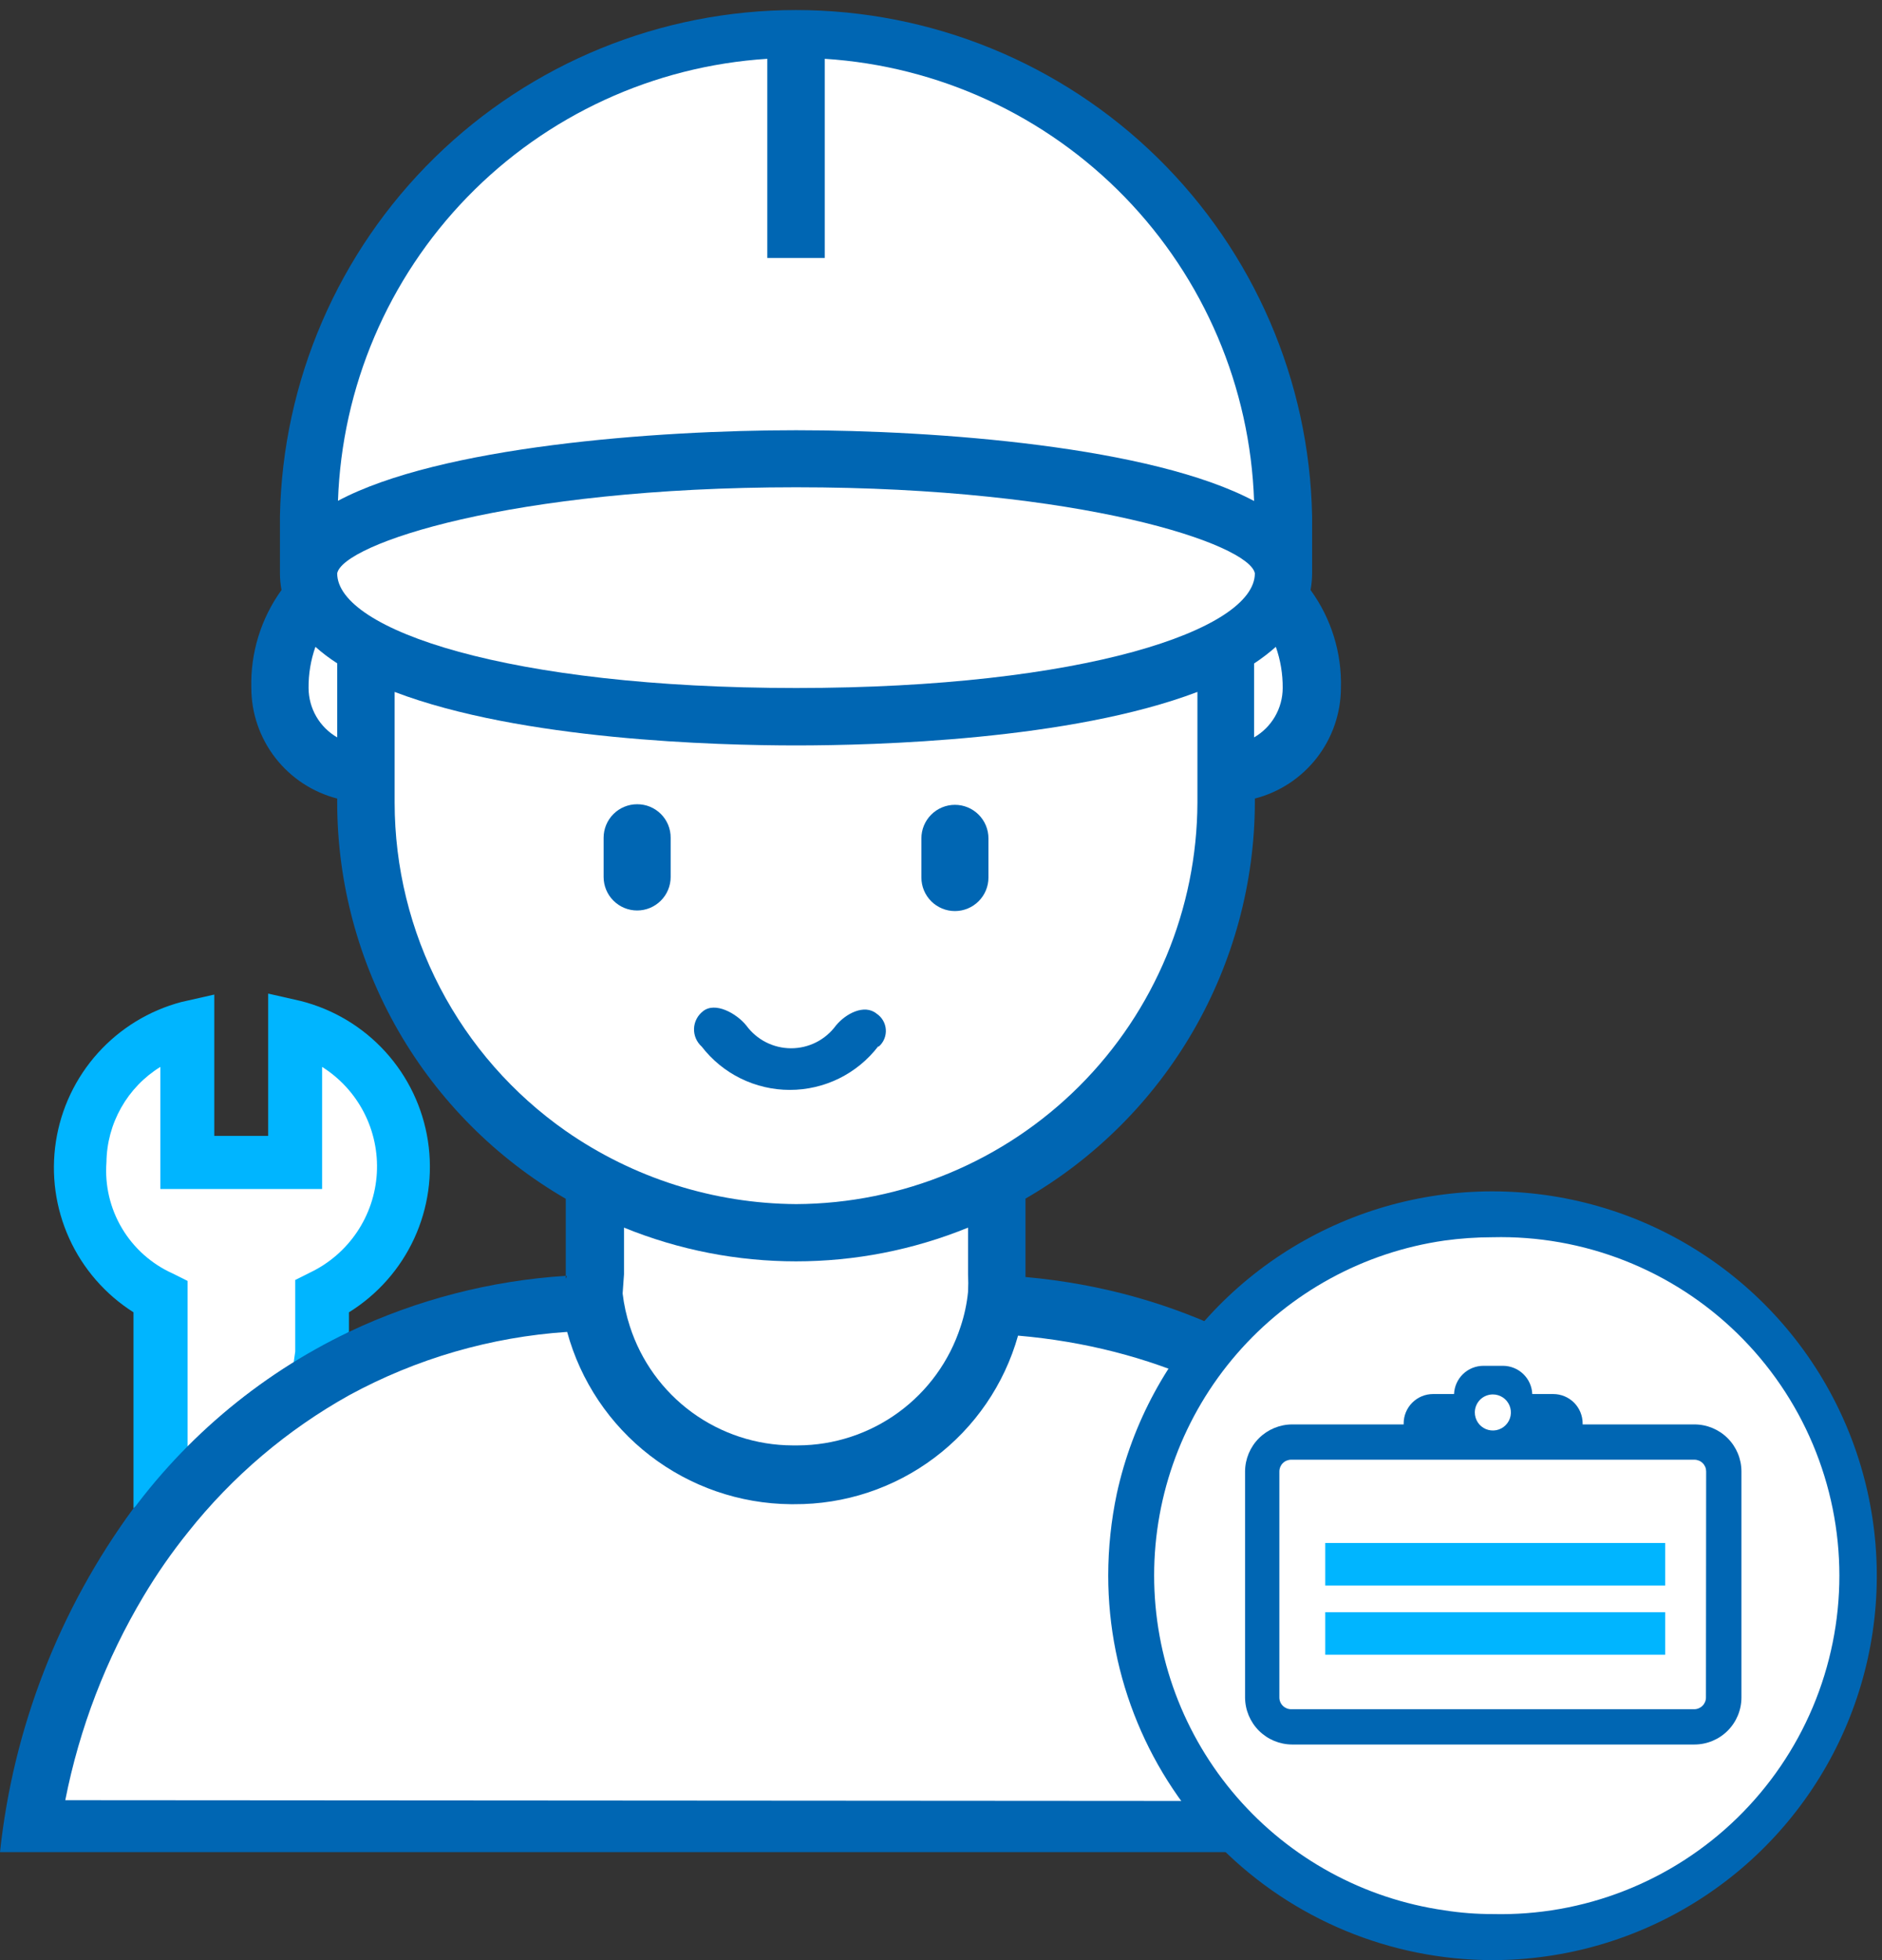 <svg xmlns="http://www.w3.org/2000/svg" width="96" height="100" viewBox="0 0 96 100" fill="none"><rect x="0" y="0" width="96" height="100" fill="#333333" stroke="none"/><g clip-path="url(#clip0_856_350)"><path d="M17.8 67.95V66.95C19.256 66.047 20.414 64.736 21.13 63.181C21.846 61.625 22.088 59.892 21.827 58.2C21.566 56.507 20.812 54.928 19.661 53.661C18.509 52.393 17.01 51.492 15.35 51.07L13.68 50.69V57.95H10.93V50.74L9.25 51.12C7.607 51.556 6.127 52.461 4.99 53.725C3.854 54.989 3.11 56.557 2.852 58.237C2.593 59.917 2.829 61.636 3.532 63.183C4.235 64.731 5.374 66.04 6.81 66.95V76.95L17.8 67.95Z" fill="#00B5FF"></path><path d="M6.81 76.95C3.027 82.091 0.677 88.144 0 94.49H80.37C78.54 78.87 67.91 66.55 52.31 65.15V61.15C55.856 59.1 58.803 56.156 60.856 52.612C62.909 49.067 63.997 45.046 64.01 40.95V40.74C65.262 40.417 66.372 39.689 67.166 38.668C67.961 37.648 68.394 36.393 68.4 35.1C68.451 33.308 67.906 31.549 66.85 30.1C66.902 29.823 66.929 29.542 66.93 29.26V26.33C66.796 19.437 63.963 12.872 59.041 8.044C54.119 3.217 47.499 0.513 40.605 0.513C33.711 0.513 27.091 3.217 22.169 8.044C17.247 12.872 14.414 19.437 14.28 26.33V29.26C14.281 29.542 14.308 29.823 14.36 30.1C13.312 31.553 12.771 33.31 12.82 35.1C12.823 36.392 13.255 37.647 14.047 38.667C14.84 39.688 15.949 40.417 17.2 40.74V40.95C17.206 45.044 18.285 49.066 20.331 52.612C22.378 56.158 25.318 59.106 28.86 61.16V65.09H28.91C28.91 65.09 28.86 65.39 28.86 65.09C25.025 65.334 21.272 66.304 17.8 67.95L6.81 76.95Z" fill="#0066B3"></path><path d="M28.86 57.7C26.166 55.814 23.967 53.308 22.447 50.392C20.928 47.477 20.133 44.238 20.13 40.95V35.3C26.58 37.76 36.57 38.03 40.61 38.03C44.65 38.03 54.61 37.76 61.08 35.3V40.95C61.059 46.373 58.896 51.569 55.062 55.405C51.228 59.241 46.033 61.406 40.61 61.43C36.406 61.403 32.31 60.102 28.86 57.7Z" fill="white"></path><path d="M63.97 25.56C63.773 19.751 61.422 14.224 57.374 10.054C53.325 5.884 47.87 3.369 42.07 3V13.16H39.14V3C33.342 3.369 27.888 5.882 23.84 10.05C19.792 14.218 17.44 19.743 17.24 25.55C22.43 22.78 33.43 21.95 40.61 21.95C47.79 21.95 58.76 22.78 63.97 25.56Z" fill="white"></path><path d="M64.01 29.25C63.73 27.77 55.22 24.86 40.61 24.86C26 24.86 17.49 27.76 17.2 29.25C17.2 32.13 25.96 35.1 40.61 35.1C55.26 35.1 64.01 32.13 64.01 29.25Z" fill="white"></path><path d="M32.5 41.03C32.047 41.03 31.612 41.21 31.291 41.531C30.97 41.852 30.79 42.286 30.79 42.74V44.74C30.79 45.194 30.97 45.629 31.291 45.949C31.612 46.27 32.047 46.45 32.5 46.45C32.954 46.45 33.389 46.27 33.709 45.949C34.03 45.629 34.21 45.194 34.21 44.74V42.74C34.211 42.515 34.168 42.292 34.083 42.084C33.997 41.876 33.871 41.687 33.712 41.528C33.553 41.369 33.364 41.243 33.156 41.157C32.948 41.072 32.725 41.029 32.5 41.03Z" fill="#0066B3"></path><path d="M48.71 46.48C49.163 46.48 49.598 46.3 49.919 45.979C50.24 45.658 50.42 45.224 50.42 44.77V42.77C50.42 42.316 50.24 41.882 49.919 41.561C49.598 41.24 49.163 41.06 48.71 41.06C48.257 41.06 47.822 41.24 47.501 41.561C47.18 41.882 47 42.316 47 42.77V44.77C47 45.224 47.18 45.658 47.501 45.979C47.822 46.3 48.257 46.48 48.71 46.48Z" fill="#0066B3"></path><path d="M44.83 53.39C44.952 53.282 45.048 53.148 45.109 52.997C45.171 52.846 45.197 52.683 45.185 52.52C45.174 52.358 45.125 52.2 45.042 52.06C44.96 51.919 44.846 51.8 44.71 51.71C44.09 51.21 43.14 51.71 42.64 52.32C42.377 52.679 42.033 52.972 41.636 53.174C41.239 53.375 40.8 53.48 40.355 53.48C39.91 53.48 39.471 53.375 39.074 53.174C38.677 52.972 38.333 52.679 38.07 52.32C37.57 51.7 36.48 51.09 35.86 51.59C35.724 51.695 35.612 51.828 35.533 51.981C35.453 52.133 35.409 52.302 35.402 52.474C35.396 52.645 35.427 52.817 35.494 52.975C35.561 53.133 35.662 53.275 35.79 53.39C36.321 54.079 37.002 54.637 37.783 55.021C38.563 55.404 39.421 55.604 40.29 55.604C41.16 55.604 42.018 55.404 42.798 55.021C43.578 54.637 44.26 54.079 44.79 53.39H44.83Z" fill="#0066B3"></path><path d="M65.43 35.1C65.429 35.611 65.293 36.113 65.037 36.555C64.781 36.997 64.413 37.364 63.97 37.62V33.85C64.36 33.593 64.731 33.309 65.08 33C65.317 33.675 65.436 34.385 65.43 35.1Z" fill="white"></path><path d="M17.2 37.62C16.757 37.364 16.39 36.997 16.133 36.555C15.877 36.113 15.742 35.611 15.74 35.1C15.733 34.385 15.852 33.674 16.09 33C16.437 33.309 16.808 33.59 17.2 33.84V37.62Z" fill="white"></path><path d="M31.83 65.01V62.63C37.455 64.924 43.755 64.924 49.38 62.63V65.01C49.395 65.306 49.395 65.603 49.38 65.9C49.32 66.506 49.193 67.103 49 67.68C48.431 69.436 47.323 70.967 45.832 72.055C44.342 73.143 42.546 73.733 40.7 73.74H40.43C38.583 73.734 36.785 73.143 35.294 72.053C33.804 70.963 32.696 69.428 32.13 67.67C31.951 67.124 31.827 66.561 31.76 65.99" fill="white"></path><path d="M5.43 59.29C5.442 58.314 5.701 57.357 6.182 56.507C6.662 55.658 7.35 54.943 8.18 54.43V60.66H16.43V54.43C17.338 55.002 18.076 55.807 18.567 56.761C19.058 57.715 19.284 58.784 19.222 59.855C19.16 60.926 18.811 61.961 18.213 62.852C17.614 63.743 16.788 64.457 15.82 64.92L15.06 65.3V68.95L14.98 69.51C13.014 70.73 11.199 72.177 9.57 73.82V65.35L8.81 64.97C7.731 64.486 6.827 63.681 6.222 62.664C5.617 61.648 5.341 60.469 5.43 59.29Z" fill="white"></path><path d="M3.33 91.84C4.054 88.162 5.407 84.637 7.33 81.42C8.007 80.286 8.762 79.2 9.59 78.17C11.851 75.319 14.651 72.94 17.83 71.17C21.254 69.308 25.041 68.21 28.93 67.95C29.614 70.457 31.097 72.672 33.155 74.258C35.213 75.845 37.732 76.716 40.33 76.74H40.5C43.084 76.756 45.602 75.923 47.667 74.369C49.731 72.816 51.229 70.627 51.93 68.14C65.6 69.32 74.93 78.95 77.47 91.89L3.33 91.84Z" fill="white"></path><path d="M76.14 100C70.938 99.997 65.95 97.929 62.273 94.25C58.596 90.571 56.53 85.582 56.53 80.38C56.531 78.972 56.679 77.568 56.97 76.19C57.762 72.578 59.559 69.264 62.154 66.629C64.749 63.995 68.035 62.148 71.635 61.301C75.234 60.454 79 60.643 82.497 61.844C85.994 63.046 89.08 65.212 91.399 68.092C93.718 70.972 95.176 74.45 95.603 78.123C96.031 81.796 95.411 85.515 93.816 88.85C92.22 92.186 89.714 95.003 86.587 96.976C83.459 98.949 79.838 99.997 76.14 100ZM76.14 63.38C72.271 63.436 68.531 64.781 65.513 67.203C62.495 69.625 60.372 72.985 59.48 76.75C59.242 77.945 59.128 79.162 59.14 80.38C59.14 83.742 60.137 87.029 62.005 89.825C63.873 92.62 66.528 94.799 69.634 96.086C72.741 97.373 76.159 97.709 79.456 97.053C82.754 96.397 85.783 94.778 88.161 92.401C90.538 90.023 92.157 86.994 92.813 83.697C93.469 80.399 93.132 76.981 91.846 73.874C90.559 70.768 88.38 68.113 85.585 66.245C82.789 64.377 79.502 63.38 76.14 63.38Z" fill="#0066B3"></path><path d="M76.14 63.12C75.317 63.121 74.495 63.178 73.68 63.29C69.569 63.88 65.809 65.932 63.089 69.07C60.369 72.208 58.872 76.222 58.872 80.375C58.872 84.528 60.369 88.541 63.089 91.68C65.809 94.818 69.569 96.87 73.68 97.46C74.494 97.588 75.316 97.652 76.14 97.65C78.442 97.705 80.732 97.3 82.875 96.457C85.019 95.614 86.972 94.351 88.619 92.743C90.267 91.134 91.577 89.212 92.471 87.09C93.365 84.968 93.826 82.688 93.826 80.385C93.826 78.082 93.365 75.802 92.471 73.68C91.577 71.558 90.267 69.636 88.619 68.027C86.972 66.418 85.019 65.156 82.875 64.313C80.732 63.47 78.442 63.065 76.14 63.12Z" fill="white"></path><path d="M86.43 72.67H80.73V72.62C80.73 72.222 80.572 71.841 80.291 71.559C80.01 71.278 79.628 71.12 79.23 71.12H78.16C78.145 70.734 77.981 70.37 77.704 70.101C77.426 69.833 77.056 69.682 76.67 69.68H75.67C75.283 69.68 74.91 69.829 74.63 70.098C74.351 70.366 74.186 70.733 74.17 71.12H73.1C72.702 71.12 72.321 71.278 72.04 71.559C71.758 71.841 71.6 72.222 71.6 72.62V72.67H65.91C65.275 72.673 64.666 72.926 64.216 73.376C63.767 73.825 63.513 74.434 63.51 75.07V86.6C63.513 87.236 63.767 87.845 64.216 88.294C64.666 88.744 65.275 88.997 65.91 89H86.43C87.067 89 87.677 88.747 88.127 88.297C88.577 87.847 88.83 87.237 88.83 86.6V75.07C88.83 74.433 88.577 73.823 88.127 73.373C87.677 72.923 87.067 72.67 86.43 72.67Z" fill="#0066B3"></path><path d="M76.14 71.14C76.323 71.138 76.502 71.191 76.655 71.291C76.808 71.391 76.927 71.535 76.998 71.703C77.069 71.872 77.088 72.058 77.053 72.237C77.018 72.416 76.93 72.581 76.8 72.71C76.671 72.84 76.506 72.928 76.327 72.963C76.148 72.998 75.962 72.979 75.793 72.908C75.625 72.837 75.481 72.718 75.381 72.565C75.281 72.412 75.228 72.233 75.23 72.05C75.233 71.809 75.329 71.579 75.499 71.409C75.669 71.239 75.9 71.143 76.14 71.14Z" fill="white"></path><path d="M87.02 86.6C87.02 86.759 86.957 86.912 86.844 87.024C86.732 87.137 86.579 87.2 86.42 87.2H65.86C65.701 87.2 65.549 87.137 65.436 87.024C65.323 86.912 65.26 86.759 65.26 86.6V75.07C65.26 74.991 65.276 74.913 65.306 74.84C65.336 74.768 65.38 74.701 65.436 74.646C65.492 74.59 65.558 74.546 65.631 74.516C65.703 74.486 65.781 74.47 65.86 74.47H86.43C86.509 74.47 86.587 74.486 86.66 74.516C86.733 74.546 86.799 74.59 86.855 74.646C86.91 74.701 86.954 74.768 86.985 74.84C87.015 74.913 87.03 74.991 87.03 75.07L87.02 86.6Z" fill="white"></path><path d="M84.94 78.72H67.6V80.89H84.94V78.72Z" fill="#00B5FF"></path><path d="M84.94 82.25H67.6V84.42H84.94V82.25Z" fill="#00B5FF"></path><path d="M17.8 67.95C13.129 70.183 9.123 73.6 6.18 77.86L17.53 69.16L17.8 67.95Z" fill="#0066B3"></path></g><defs><clipPath id="clip0_856_350"><rect width="95.75" height="100" fill="white"></rect></clipPath></defs></svg>